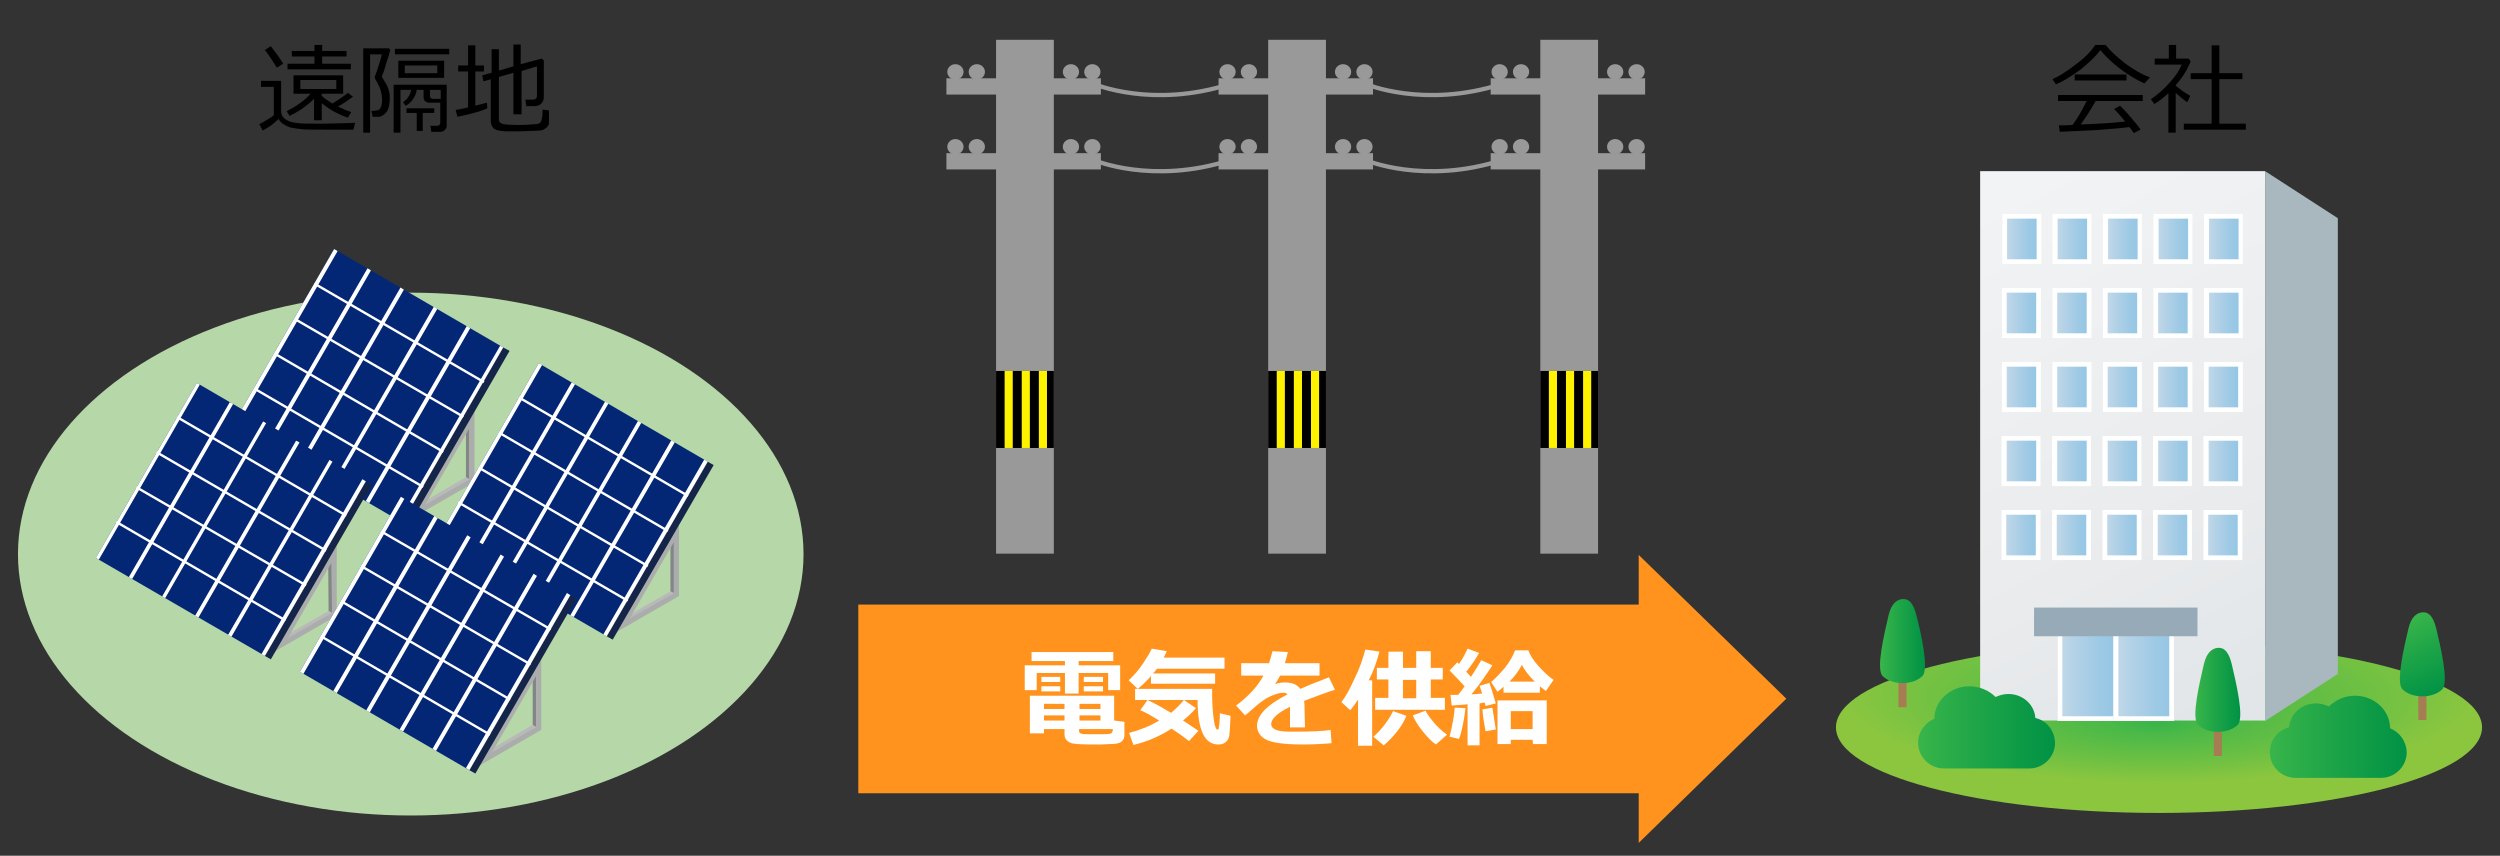 <?xml version="1.0" encoding="utf-8"?>
<!-- Generator: Adobe Illustrator 24.3.0, SVG Export Plug-In . SVG Version: 6.00 Build 0)  -->
<svg version="1.1" id="レイヤー_1" xmlns="http://www.w3.org/2000/svg" xmlns:xlink="http://www.w3.org/1999/xlink" x="0px"
	 y="0px" viewBox="0 0 584.3 200" style="enable-background:new 0 0 584.3 200;" xml:space="preserve">
<rect x="0" y="0" width="584.3" height="200" fill="#333333" stroke="none"/>
<style type="text/css">
	.st0{fill:#B6D7A8;}
	.st1{enable-background:new    ;}
	.st2{fill:#B9B9BA;}
	.st3{fill:#848586;}
	.st4{fill:#A6A7A8;}
	.st5{fill:#ABACAC;}
	.st6{fill:#042775;}
	.st7{fill:#15254A;}
	.st8{fill:none;stroke:#FFFFFF;stroke-width:0.561;stroke-miterlimit:10;}
	.st9{fill:#FFFFFF;}
	.st10{fill:url(#SVGID_1_);}
	.st11{fill:url(#SVGID_2_);}
	.st12{fill:#A9B8BF;}
	.st13{fill:url(#SVGID_3_);}
	.st14{fill:url(#SVGID_4_);}
	.st15{fill:url(#SVGID_5_);}
	.st16{fill:url(#SVGID_6_);}
	.st17{fill:url(#SVGID_7_);}
	.st18{fill:url(#SVGID_8_);}
	.st19{fill:url(#SVGID_9_);}
	.st20{fill:url(#SVGID_10_);}
	.st21{fill:url(#SVGID_11_);}
	.st22{fill:url(#SVGID_12_);}
	.st23{fill:url(#SVGID_13_);}
	.st24{fill:url(#SVGID_14_);}
	.st25{fill:url(#SVGID_15_);}
	.st26{fill:url(#SVGID_16_);}
	.st27{fill:url(#SVGID_17_);}
	.st28{fill:url(#SVGID_18_);}
	.st29{fill:url(#SVGID_19_);}
	.st30{fill:url(#SVGID_20_);}
	.st31{fill:url(#SVGID_21_);}
	.st32{fill:url(#SVGID_22_);}
	.st33{fill:url(#SVGID_23_);}
	.st34{fill:url(#SVGID_24_);}
	.st35{fill:url(#SVGID_25_);}
	.st36{fill:url(#SVGID_26_);}
	.st37{fill:url(#SVGID_27_);}
	.st38{fill:url(#SVGID_28_);}
	.st39{fill:url(#SVGID_29_);}
	.st40{fill:#96ABB7;}
	.st41{fill:#A67C52;}
	.st42{fill:url(#SVGID_30_);}
	.st43{fill:url(#SVGID_31_);}
	.st44{fill:url(#SVGID_32_);}
	.st45{fill:url(#SVGID_33_);}
	.st46{fill:url(#SVGID_34_);}
	.st47{fill:#999999;}
	.st48{fill:#FFF200;}
	.st49{fill:none;stroke:#999999;}
	.st50{fill:#FF931E;}
</style>
<g>
	<ellipse class="st0" cx="96" cy="129.5" rx="91.8" ry="61.1"/>
	<g>
		<g>
			<g class="st1">
				<g>
					<polygon class="st2" points="99.4,117.9 98.6,117.5 108.9,111.5 109.7,112 					"/>
				</g>
				<g>
					<polygon class="st3" points="109.7,112 108.9,111.5 108.9,99.6 109.7,100.1 					"/>
				</g>
				<g>
					<polygon class="st4" points="96.5,121 95.7,120.5 110.1,95.6 110.9,96.1 					"/>
				</g>
				<g>
					<path class="st5" d="M96.5,121l14.4-24.9v16.6L96.5,121z M109.7,112v-11.9l-10.3,17.8L109.7,112"/>
				</g>
			</g>
		</g>
		<g>
			<g class="st1">
				<g>
					<polygon class="st6" points="94,122.1 54.5,99.1 78.1,58.2 117.6,81.2 					"/>
				</g>
				<g>
					<polygon class="st7" points="117.6,81.2 119.1,82 95.5,122.9 94,122.1 					"/>
				</g>
				<g>
					<g>
						<line class="st8" x1="73.5" y1="66.3" x2="113.1" y2="89.3"/>
						<line class="st8" x1="68.8" y1="74.5" x2="108.3" y2="97.4"/>
						<line class="st8" x1="64.1" y1="82.6" x2="103.6" y2="105.6"/>
						<line class="st8" x1="59.4" y1="90.8" x2="98.9" y2="113.8"/>
					</g>
				</g>
			</g>
		</g>
		<g>
			<g>
				<g class="st1">
					<g>
						<polygon class="st9" points="55.3,99.6 54.5,99.1 78.1,58.2 78.9,58.7 						"/>
					</g>
				</g>
			</g>
			<g>
				<polygon class="st9" points="63.1,104.1 62.3,103.6 85.9,62.7 86.7,63.2 				"/>
			</g>
			<g>
				<polygon class="st9" points="70.8,108.6 70,108.1 93.6,67.2 94.4,67.7 				"/>
			</g>
			<g>
				<polygon class="st9" points="78.5,113.1 77.8,112.6 101.4,71.7 102.2,72.2 				"/>
			</g>
			<g>
				<polygon class="st9" points="86.3,117.6 85.5,117.1 109.1,76.2 109.9,76.7 				"/>
			</g>
			<g>
				<g class="st1">
					<g>
						<polygon class="st9" points="94,122.1 93.3,121.6 116.9,80.8 117.6,81.2 						"/>
					</g>
				</g>
			</g>
		</g>
	</g>
	<g>
		
			<radialGradient id="SVGID_1_" cx="504.6" cy="-20132.975" r="76.106" fx="504.198" fy="-20162.525" gradientTransform="matrix(1 0 0 -0.295 0 -5778.652)" gradientUnits="userSpaceOnUse">
			<stop  offset="0" style="stop-color:#39B54A"/>
			<stop  offset="0.159" style="stop-color:#4AB948"/>
			<stop  offset="0.618" style="stop-color:#6CC043"/>
			<stop  offset="1" style="stop-color:#8CC63F"/>
		</radialGradient>
		<ellipse class="st10" cx="504.6" cy="170" rx="75.5" ry="20"/>
		<g>
			
				<linearGradient id="SVGID_2_" gradientUnits="userSpaceOnUse" x1="526.798" y1="39.392" x2="465.374" y2="156.261" gradientTransform="matrix(1 0 0 -1 0 202)">
				<stop  offset="0" style="stop-color:#E2E6E8"/>
				<stop  offset="0.328" style="stop-color:#E9EBED"/>
				<stop  offset="1" style="stop-color:#F2F3F4"/>
			</linearGradient>
			<rect x="462.8" y="40" class="st11" width="66.6" height="128.4"/>
			<polygon class="st12" points="529.4,168.5 546.4,157.5 546.4,51 529.4,40 			"/>
			<g>
				<g>
					
						<linearGradient id="SVGID_3_" gradientUnits="userSpaceOnUse" x1="468.527" y1="146.1" x2="476.487" y2="146.1" gradientTransform="matrix(1 0 0 -1 0 202)">
						<stop  offset="0" style="stop-color:#C5D9E8"/>
						<stop  offset="0.235" style="stop-color:#B6D3E7"/>
						<stop  offset="0.712" style="stop-color:#9DC9E5"/>
						<stop  offset="1" style="stop-color:#93C6E4"/>
					</linearGradient>
					<rect x="468.5" y="50.6" class="st13" width="8" height="10.6"/>
					<path class="st9" d="M477,61.7h-9V50h9.1v11.7H477z M469.1,60.6h6.9v-9.5h-6.9V60.6z"/>
				</g>
				<g>
					
						<linearGradient id="SVGID_4_" gradientUnits="userSpaceOnUse" x1="480.329" y1="146.1" x2="488.289" y2="146.1" gradientTransform="matrix(1 0 0 -1 0 202)">
						<stop  offset="0" style="stop-color:#C5D9E8"/>
						<stop  offset="0.235" style="stop-color:#B6D3E7"/>
						<stop  offset="0.712" style="stop-color:#9DC9E5"/>
						<stop  offset="1" style="stop-color:#93C6E4"/>
					</linearGradient>
					<rect x="480.3" y="50.6" class="st14" width="8" height="10.6"/>
					<path class="st9" d="M488.8,61.7h-9.1V50h9.1V61.7z M480.9,60.6h6.9v-9.5h-6.9V60.6z"/>
				</g>
				<g>
					
						<linearGradient id="SVGID_5_" gradientUnits="userSpaceOnUse" x1="492.131" y1="146.1" x2="500.091" y2="146.1" gradientTransform="matrix(1 0 0 -1 0 202)">
						<stop  offset="0" style="stop-color:#C5D9E8"/>
						<stop  offset="0.235" style="stop-color:#B6D3E7"/>
						<stop  offset="0.712" style="stop-color:#9DC9E5"/>
						<stop  offset="1" style="stop-color:#93C6E4"/>
					</linearGradient>
					<rect x="492.1" y="50.6" class="st15" width="8" height="10.6"/>
					<path class="st9" d="M500.6,61.7h-9.1V50h9.1V61.7z M492.7,60.6h6.9v-9.5h-6.9V60.6z"/>
				</g>
				<g>
					
						<linearGradient id="SVGID_6_" gradientUnits="userSpaceOnUse" x1="503.933" y1="146.1" x2="511.893" y2="146.1" gradientTransform="matrix(1 0 0 -1 0 202)">
						<stop  offset="0" style="stop-color:#C5D9E8"/>
						<stop  offset="0.235" style="stop-color:#B6D3E7"/>
						<stop  offset="0.712" style="stop-color:#9DC9E5"/>
						<stop  offset="1" style="stop-color:#93C6E4"/>
					</linearGradient>
					<rect x="503.9" y="50.6" class="st16" width="8" height="10.6"/>
					<path class="st9" d="M512.4,61.7h-9.1V50h9.1V61.7z M504.5,60.6h6.9v-9.5h-6.9V60.6z"/>
				</g>
				<g>
					
						<linearGradient id="SVGID_7_" gradientUnits="userSpaceOnUse" x1="515.735" y1="146.1" x2="523.695" y2="146.1" gradientTransform="matrix(1 0 0 -1 0 202)">
						<stop  offset="0" style="stop-color:#C5D9E8"/>
						<stop  offset="0.235" style="stop-color:#B6D3E7"/>
						<stop  offset="0.712" style="stop-color:#9DC9E5"/>
						<stop  offset="1" style="stop-color:#93C6E4"/>
					</linearGradient>
					<rect x="515.7" y="50.6" class="st17" width="8" height="10.6"/>
					<path class="st9" d="M524.2,61.7h-9.1V50h9.1V61.7z M516.3,60.6h6.9v-9.5h-6.9V60.6z"/>
				</g>
			</g>
			<g>
				<g>
					
						<linearGradient id="SVGID_8_" gradientUnits="userSpaceOnUse" x1="468.5" y1="128.8" x2="476.459" y2="128.8" gradientTransform="matrix(1 0 0 -1 0 202)">
						<stop  offset="0" style="stop-color:#C5D9E8"/>
						<stop  offset="0.235" style="stop-color:#B6D3E7"/>
						<stop  offset="0.712" style="stop-color:#9DC9E5"/>
						<stop  offset="1" style="stop-color:#93C6E4"/>
					</linearGradient>
					<rect x="468.5" y="67.9" class="st18" width="8" height="10.6"/>
					<path class="st9" d="M477,79h-9.1V67.3h9.1V79z M469,77.9h6.9v-9.5H469V77.9z"/>
				</g>
				<g>
					
						<linearGradient id="SVGID_9_" gradientUnits="userSpaceOnUse" x1="480.3" y1="128.8" x2="488.26" y2="128.8" gradientTransform="matrix(1 0 0 -1 0 202)">
						<stop  offset="0" style="stop-color:#C5D9E8"/>
						<stop  offset="0.235" style="stop-color:#B6D3E7"/>
						<stop  offset="0.712" style="stop-color:#9DC9E5"/>
						<stop  offset="1" style="stop-color:#93C6E4"/>
					</linearGradient>
					<rect x="480.3" y="67.9" class="st19" width="8" height="10.6"/>
					<path class="st9" d="M488.8,79h-9.1V67.3h9.1V79z M480.8,77.9h6.9v-9.5h-6.9V77.9z"/>
				</g>
				<g>
					
						<linearGradient id="SVGID_10_" gradientUnits="userSpaceOnUse" x1="492.1" y1="128.8" x2="500.06" y2="128.8" gradientTransform="matrix(1 0 0 -1 0 202)">
						<stop  offset="0" style="stop-color:#C5D9E8"/>
						<stop  offset="0.235" style="stop-color:#B6D3E7"/>
						<stop  offset="0.712" style="stop-color:#9DC9E5"/>
						<stop  offset="1" style="stop-color:#93C6E4"/>
					</linearGradient>
					<rect x="492.1" y="67.9" class="st20" width="8" height="10.6"/>
					<path class="st9" d="M500.6,79h-9.1V67.3h9.1V79z M492.6,77.9h6.9v-9.5h-6.9V77.9z"/>
				</g>
				<g>
					
						<linearGradient id="SVGID_11_" gradientUnits="userSpaceOnUse" x1="503.9" y1="128.8" x2="511.86" y2="128.8" gradientTransform="matrix(1 0 0 -1 0 202)">
						<stop  offset="0" style="stop-color:#C5D9E8"/>
						<stop  offset="0.235" style="stop-color:#B6D3E7"/>
						<stop  offset="0.712" style="stop-color:#9DC9E5"/>
						<stop  offset="1" style="stop-color:#93C6E4"/>
					</linearGradient>
					<rect x="503.9" y="67.9" class="st21" width="8" height="10.6"/>
					<path class="st9" d="M512.4,79h-9.1V67.3h9.1V79z M504.4,77.9h6.9v-9.5h-6.9V77.9z"/>
				</g>
				<g>
					
						<linearGradient id="SVGID_12_" gradientUnits="userSpaceOnUse" x1="515.7" y1="128.8" x2="523.659" y2="128.8" gradientTransform="matrix(1 0 0 -1 0 202)">
						<stop  offset="0" style="stop-color:#C5D9E8"/>
						<stop  offset="0.235" style="stop-color:#B6D3E7"/>
						<stop  offset="0.712" style="stop-color:#9DC9E5"/>
						<stop  offset="1" style="stop-color:#93C6E4"/>
					</linearGradient>
					<rect x="515.7" y="67.9" class="st22" width="8" height="10.6"/>
					<path class="st9" d="M524.2,79h-9.1V67.3h9.1V79z M516.3,77.9h6.9v-9.5h-6.9V77.9z"/>
				</g>
			</g>
			<g>
				<g>
					
						<linearGradient id="SVGID_13_" gradientUnits="userSpaceOnUse" x1="468.459" y1="111.5" x2="476.418" y2="111.5" gradientTransform="matrix(1 0 0 -1 0 202)">
						<stop  offset="0" style="stop-color:#C5D9E8"/>
						<stop  offset="0.235" style="stop-color:#B6D3E7"/>
						<stop  offset="0.712" style="stop-color:#9DC9E5"/>
						<stop  offset="1" style="stop-color:#93C6E4"/>
					</linearGradient>
					<rect x="468.5" y="85.2" class="st23" width="8" height="10.6"/>
					<path class="st9" d="M477,96.3h-9.1V84.6h9.1V96.3z M469,95.2h6.9v-9.5H469V95.2z"/>
				</g>
				<g>
					
						<linearGradient id="SVGID_14_" gradientUnits="userSpaceOnUse" x1="480.261" y1="111.5" x2="488.22" y2="111.5" gradientTransform="matrix(1 0 0 -1 0 202)">
						<stop  offset="0" style="stop-color:#C5D9E8"/>
						<stop  offset="0.235" style="stop-color:#B6D3E7"/>
						<stop  offset="0.712" style="stop-color:#9DC9E5"/>
						<stop  offset="1" style="stop-color:#93C6E4"/>
					</linearGradient>
					<rect x="480.3" y="85.2" class="st24" width="8" height="10.6"/>
					<path class="st9" d="M488.8,96.3h-9.1V84.6h9.1V96.3z M480.8,95.2h6.9v-9.5h-6.9V95.2z"/>
				</g>
				<g>
					
						<linearGradient id="SVGID_15_" gradientUnits="userSpaceOnUse" x1="492.063" y1="111.5" x2="500.022" y2="111.5" gradientTransform="matrix(1 0 0 -1 0 202)">
						<stop  offset="0" style="stop-color:#C5D9E8"/>
						<stop  offset="0.235" style="stop-color:#B6D3E7"/>
						<stop  offset="0.712" style="stop-color:#9DC9E5"/>
						<stop  offset="1" style="stop-color:#93C6E4"/>
					</linearGradient>
					<rect x="492.1" y="85.2" class="st25" width="8" height="10.6"/>
					<path class="st9" d="M500.6,96.3h-9.1V84.6h9.1V96.3z M492.6,95.2h6.9v-9.5h-6.9V95.2z"/>
				</g>
				<g>
					
						<linearGradient id="SVGID_16_" gradientUnits="userSpaceOnUse" x1="503.865" y1="111.5" x2="511.824" y2="111.5" gradientTransform="matrix(1 0 0 -1 0 202)">
						<stop  offset="0" style="stop-color:#C5D9E8"/>
						<stop  offset="0.235" style="stop-color:#B6D3E7"/>
						<stop  offset="0.712" style="stop-color:#9DC9E5"/>
						<stop  offset="1" style="stop-color:#93C6E4"/>
					</linearGradient>
					<rect x="503.9" y="85.2" class="st26" width="8" height="10.6"/>
					<path class="st9" d="M512.4,96.3h-9.1V84.6h9.1V96.3z M504.4,95.2h6.9v-9.5h-6.9V95.2z"/>
				</g>
				<g>
					
						<linearGradient id="SVGID_17_" gradientUnits="userSpaceOnUse" x1="515.667" y1="111.5" x2="523.626" y2="111.5" gradientTransform="matrix(1 0 0 -1 0 202)">
						<stop  offset="0" style="stop-color:#C5D9E8"/>
						<stop  offset="0.235" style="stop-color:#B6D3E7"/>
						<stop  offset="0.712" style="stop-color:#9DC9E5"/>
						<stop  offset="1" style="stop-color:#93C6E4"/>
					</linearGradient>
					<rect x="515.7" y="85.2" class="st27" width="8" height="10.6"/>
					<path class="st9" d="M524.2,96.3h-9.1V84.6h9.1V96.3z M516.2,95.2h6.9v-9.5h-6.9V95.2z"/>
				</g>
			</g>
			<g>
				<g>
					
						<linearGradient id="SVGID_18_" gradientUnits="userSpaceOnUse" x1="468.424" y1="94.2" x2="476.384" y2="94.2" gradientTransform="matrix(1 0 0 -1 0 202)">
						<stop  offset="0" style="stop-color:#C5D9E8"/>
						<stop  offset="0.235" style="stop-color:#B6D3E7"/>
						<stop  offset="0.712" style="stop-color:#9DC9E5"/>
						<stop  offset="1" style="stop-color:#93C6E4"/>
					</linearGradient>
					<rect x="468.4" y="102.5" class="st28" width="8" height="10.6"/>
					<path class="st9" d="M476.9,113.6h-9.1v-11.7h9.1V113.6z M469,112.5h6.9V103H469V112.5z"/>
				</g>
				<g>
					
						<linearGradient id="SVGID_19_" gradientUnits="userSpaceOnUse" x1="480.226" y1="94.2" x2="488.186" y2="94.2" gradientTransform="matrix(1 0 0 -1 0 202)">
						<stop  offset="0" style="stop-color:#C5D9E8"/>
						<stop  offset="0.235" style="stop-color:#B6D3E7"/>
						<stop  offset="0.712" style="stop-color:#9DC9E5"/>
						<stop  offset="1" style="stop-color:#93C6E4"/>
					</linearGradient>
					<rect x="480.2" y="102.5" class="st29" width="8" height="10.6"/>
					<path class="st9" d="M488.7,113.6h-9.1v-11.7h9.1V113.6z M480.8,112.5h6.9V103h-6.9V112.5z"/>
				</g>
				<g>
					
						<linearGradient id="SVGID_20_" gradientUnits="userSpaceOnUse" x1="492.028" y1="94.2" x2="499.988" y2="94.2" gradientTransform="matrix(1 0 0 -1 0 202)">
						<stop  offset="0" style="stop-color:#C5D9E8"/>
						<stop  offset="0.235" style="stop-color:#B6D3E7"/>
						<stop  offset="0.712" style="stop-color:#9DC9E5"/>
						<stop  offset="1" style="stop-color:#93C6E4"/>
					</linearGradient>
					<rect x="492" y="102.5" class="st30" width="8" height="10.6"/>
					<path class="st9" d="M500.5,113.6h-9.1v-11.7h9.1V113.6z M492.6,112.5h6.9V103h-6.9V112.5z"/>
				</g>
				<g>
					
						<linearGradient id="SVGID_21_" gradientUnits="userSpaceOnUse" x1="503.83" y1="94.2" x2="511.79" y2="94.2" gradientTransform="matrix(1 0 0 -1 0 202)">
						<stop  offset="0" style="stop-color:#C5D9E8"/>
						<stop  offset="0.235" style="stop-color:#B6D3E7"/>
						<stop  offset="0.712" style="stop-color:#9DC9E5"/>
						<stop  offset="1" style="stop-color:#93C6E4"/>
					</linearGradient>
					<rect x="503.8" y="102.5" class="st31" width="8" height="10.6"/>
					<path class="st9" d="M512.3,113.6h-9.1v-11.7h9.1V113.6z M504.4,112.5h6.9V103h-6.9V112.5z"/>
				</g>
				<g>
					
						<linearGradient id="SVGID_22_" gradientUnits="userSpaceOnUse" x1="515.632" y1="94.2" x2="523.592" y2="94.2" gradientTransform="matrix(1 0 0 -1 0 202)">
						<stop  offset="0" style="stop-color:#C5D9E8"/>
						<stop  offset="0.235" style="stop-color:#B6D3E7"/>
						<stop  offset="0.712" style="stop-color:#9DC9E5"/>
						<stop  offset="1" style="stop-color:#93C6E4"/>
					</linearGradient>
					<rect x="515.6" y="102.5" class="st32" width="8" height="10.6"/>
					<path class="st9" d="M524.1,113.6H515v-11.7h9.1V113.6z M516.2,112.5h6.9V103h-6.9V112.5z"/>
				</g>
			</g>
			<g>
				<g>
					
						<linearGradient id="SVGID_23_" gradientUnits="userSpaceOnUse" x1="468.39" y1="77" x2="476.35" y2="77" gradientTransform="matrix(1 0 0 -1 0 202)">
						<stop  offset="0" style="stop-color:#C5D9E8"/>
						<stop  offset="0.235" style="stop-color:#B6D3E7"/>
						<stop  offset="0.712" style="stop-color:#9DC9E5"/>
						<stop  offset="1" style="stop-color:#93C6E4"/>
					</linearGradient>
					<rect x="468.4" y="119.7" class="st33" width="8" height="10.6"/>
					<path class="st9" d="M476.9,130.9h-9.1v-11.7h9.1V130.9z M468.9,129.8h6.9v-9.5h-6.9V129.8z"/>
				</g>
				<g>
					
						<linearGradient id="SVGID_24_" gradientUnits="userSpaceOnUse" x1="480.2" y1="77" x2="488.159" y2="77" gradientTransform="matrix(1 0 0 -1 0 202)">
						<stop  offset="0" style="stop-color:#C5D9E8"/>
						<stop  offset="0.235" style="stop-color:#B6D3E7"/>
						<stop  offset="0.712" style="stop-color:#9DC9E5"/>
						<stop  offset="1" style="stop-color:#93C6E4"/>
					</linearGradient>
					<rect x="480.2" y="119.7" class="st34" width="8" height="10.6"/>
					<path class="st9" d="M488.7,130.9h-9.1v-11.7h9.1V130.9z M480.7,129.8h6.9v-9.5h-6.9V129.8z"/>
				</g>
				<g>
					
						<linearGradient id="SVGID_25_" gradientUnits="userSpaceOnUse" x1="492" y1="77" x2="499.959" y2="77" gradientTransform="matrix(1 0 0 -1 0 202)">
						<stop  offset="0" style="stop-color:#C5D9E8"/>
						<stop  offset="0.235" style="stop-color:#B6D3E7"/>
						<stop  offset="0.712" style="stop-color:#9DC9E5"/>
						<stop  offset="1" style="stop-color:#93C6E4"/>
					</linearGradient>
					<rect x="492" y="119.7" class="st35" width="8" height="10.6"/>
					<path class="st9" d="M500.5,130.9h-9.1v-11.7h9.1V130.9z M492.5,129.8h6.9v-9.5h-6.9V129.8z"/>
				</g>
				<g>
					
						<linearGradient id="SVGID_26_" gradientUnits="userSpaceOnUse" x1="503.8" y1="77" x2="511.759" y2="77" gradientTransform="matrix(1 0 0 -1 0 202)">
						<stop  offset="0" style="stop-color:#C5D9E8"/>
						<stop  offset="0.235" style="stop-color:#B6D3E7"/>
						<stop  offset="0.712" style="stop-color:#9DC9E5"/>
						<stop  offset="1" style="stop-color:#93C6E4"/>
					</linearGradient>
					<rect x="503.8" y="119.7" class="st36" width="8" height="10.6"/>
					<path class="st9" d="M512.3,130.9h-9.1v-11.7h9.1V130.9z M504.3,129.8h6.9v-9.5h-6.9V129.8z"/>
				</g>
				<g>
					
						<linearGradient id="SVGID_27_" gradientUnits="userSpaceOnUse" x1="515.6" y1="77" x2="523.56" y2="77" gradientTransform="matrix(1 0 0 -1 0 202)">
						<stop  offset="0" style="stop-color:#C5D9E8"/>
						<stop  offset="0.235" style="stop-color:#B6D3E7"/>
						<stop  offset="0.712" style="stop-color:#9DC9E5"/>
						<stop  offset="1" style="stop-color:#93C6E4"/>
					</linearGradient>
					<rect x="515.6" y="119.7" class="st37" width="8" height="10.6"/>
					<path class="st9" d="M524.1,130.9H515v-11.7h9.1V130.9z M516.1,129.8h6.9v-9.5h-6.9V129.8z"/>
				</g>
			</g>
			<g>
				<g>
					
						<linearGradient id="SVGID_28_" gradientUnits="userSpaceOnUse" x1="480.9" y1="45.1" x2="495.035" y2="45.1" gradientTransform="matrix(1 0 0 -1 0 202)">
						<stop  offset="0" style="stop-color:#C5D9E8"/>
						<stop  offset="0.235" style="stop-color:#B6D3E7"/>
						<stop  offset="0.712" style="stop-color:#9DC9E5"/>
						<stop  offset="1" style="stop-color:#93C6E4"/>
					</linearGradient>
					<rect x="480.9" y="145.3" class="st38" width="14.1" height="23.2"/>
					<path class="st9" d="M493.9,146.4v21H482v-21H493.9 M495,145.3h-14.1v23.2H495V145.3L495,145.3z"/>
				</g>
				<g>
					
						<linearGradient id="SVGID_29_" gradientUnits="userSpaceOnUse" x1="493.982" y1="45.1" x2="508.117" y2="45.1" gradientTransform="matrix(1 0 0 -1 0 202)">
						<stop  offset="0" style="stop-color:#C5D9E8"/>
						<stop  offset="0.235" style="stop-color:#B6D3E7"/>
						<stop  offset="0.712" style="stop-color:#9DC9E5"/>
						<stop  offset="1" style="stop-color:#93C6E4"/>
					</linearGradient>
					<rect x="494" y="145.3" class="st39" width="14.1" height="23.2"/>
					<path class="st9" d="M507,146.4v21h-11.9v-21H507 M508.1,145.3H494v23.2h14.1V145.3L508.1,145.3z"/>
				</g>
			</g>
			<rect x="475.4" y="142" class="st40" width="38.2" height="6.7"/>
		</g>
		<g>
			<rect x="443.7" y="154.2" class="st41" width="1.9" height="11.1"/>
			
				<linearGradient id="SVGID_30_" gradientUnits="userSpaceOnUse" x1="439.449" y1="52.175" x2="449.947" y2="52.175" gradientTransform="matrix(1 0 0 -1 0 202)">
				<stop  offset="0" style="stop-color:#39B54A"/>
				<stop  offset="0.376" style="stop-color:#22A748"/>
				<stop  offset="1" style="stop-color:#009245"/>
			</linearGradient>
			<path class="st42" d="M449.3,158c-2.2,2.2-7.1,2.2-9.3,0c-1.6-1.6,0.4-9.9,1.4-14.2c0.6-2.6,1.9-3.8,3.5-3.8l0,0
				c1.5,0,2.4,1.4,3,3.8C449,148.1,450.9,156.4,449.3,158z"/>
		</g>
		<g>
			<rect x="565.2" y="157.2" class="st41" width="1.9" height="11.1"/>
			
				<linearGradient id="SVGID_31_" gradientUnits="userSpaceOnUse" x1="561.273" y1="56.598" x2="569.649" y2="39.847" gradientTransform="matrix(1 0 0 -1 0 202)">
				<stop  offset="0" style="stop-color:#39B54A"/>
				<stop  offset="0.376" style="stop-color:#22A748"/>
				<stop  offset="1" style="stop-color:#009245"/>
			</linearGradient>
			<path class="st43" d="M570.8,161.1c-2.2,2.2-7.1,2.2-9.3,0c-1.6-1.6,0.4-9.9,1.4-14.2c0.6-2.6,1.9-3.8,3.5-3.8l0,0
				c1.5,0,2.4,1.4,3,3.8C570.4,151.1,572.4,159.5,570.8,161.1z"/>
		</g>
		<g>
			<rect x="517.4" y="165.6" class="st41" width="1.9" height="11.1"/>
			
				<linearGradient id="SVGID_32_" gradientUnits="userSpaceOnUse" x1="513.078" y1="40.775" x2="523.577" y2="40.775" gradientTransform="matrix(1 0 0 -1 0 202)">
				<stop  offset="0" style="stop-color:#39B54A"/>
				<stop  offset="0.376" style="stop-color:#22A748"/>
				<stop  offset="1" style="stop-color:#009245"/>
			</linearGradient>
			<path class="st44" d="M523,169.4c-2.2,2.2-7.1,2.2-9.3,0c-1.6-1.6,0.4-9.9,1.4-14.2c0.6-2.6,1.9-3.8,3.5-3.8l0,0
				c1.5,0,2.4,1.4,3,3.8C522.6,159.5,524.6,167.8,523,169.4z"/>
		</g>
		
			<linearGradient id="SVGID_33_" gradientUnits="userSpaceOnUse" x1="448.262" y1="32" x2="480.192" y2="32" gradientTransform="matrix(1 0 0 -1 0 202)">
			<stop  offset="0" style="stop-color:#39B54A"/>
			<stop  offset="0.376" style="stop-color:#22A748"/>
			<stop  offset="1" style="stop-color:#009245"/>
		</linearGradient>
		<path class="st45" d="M475.7,167.8c-0.2-3.1-2.9-5.6-6.3-5.6c-1.1,0-2.1,0.3-3,0.7c-1.5-1.5-3.7-2.5-6.1-2.5
			c-4.5,0-8.2,3.4-8.2,7.6c-2.2,0.9-3.8,3-3.8,5.6c0,3.3,2.7,6,6,6h20c3.3,0,6-2.7,6-6C480.2,170.7,478.3,168.4,475.7,167.8z"/>
		
			<linearGradient id="SVGID_34_" gradientUnits="userSpaceOnUse" x1="530.441" y1="29.8" x2="562.371" y2="29.8" gradientTransform="matrix(1 0 0 -1 0 202)">
			<stop  offset="0" style="stop-color:#39B54A"/>
			<stop  offset="0.376" style="stop-color:#22A748"/>
			<stop  offset="1" style="stop-color:#009245"/>
		</linearGradient>
		<path class="st46" d="M558.6,170.2c0-4.2-3.7-7.6-8.2-7.6c-2.4,0-4.5,1-6.1,2.5c-0.9-0.4-1.9-0.7-3-0.7c-3.4,0-6.1,2.5-6.3,5.6
			c-2.6,0.6-4.5,3-4.5,5.8c0,3.3,2.7,6,6,6h20c3.3,0,6-2.7,6-6C562.4,173.2,560.8,171.1,558.6,170.2z"/>
	</g>
	<g>
		<g>
			<g class="st1">
				<g>
					<polygon class="st2" points="67.2,149.2 66.4,148.7 76.8,142.8 77.6,143.2 					"/>
				</g>
				<g>
					<polygon class="st3" points="77.6,143.2 76.8,142.8 76.7,130.9 77.5,131.3 					"/>
				</g>
				<g>
					<polygon class="st4" points="64.3,152.2 63.6,151.8 77.9,126.9 78.7,127.3 					"/>
				</g>
				<g>
					<path class="st5" d="M64.3,152.2l14.4-24.9v16.6L64.3,152.2z M77.6,143.2v-11.9l-10.3,17.8L77.6,143.2"/>
				</g>
			</g>
		</g>
		<g>
			<g class="st1">
				<g>
					<polygon class="st6" points="61.9,153.3 22.4,130.4 46,89.5 85.5,112.5 					"/>
				</g>
				<g>
					<polygon class="st7" points="85.5,112.5 86.9,113.3 63.3,154.1 61.9,153.3 					"/>
				</g>
				<g>
					<g>
						<line class="st8" x1="41.4" y1="97.5" x2="80.9" y2="120.5"/>
						<line class="st8" x1="36.6" y1="105.7" x2="76.2" y2="128.7"/>
						<line class="st8" x1="31.9" y1="113.9" x2="71.5" y2="136.8"/>
						<line class="st8" x1="27.2" y1="122" x2="66.7" y2="145"/>
					</g>
				</g>
			</g>
		</g>
		<g>
			<g>
				<g class="st1">
					<g>
						<polygon class="st9" points="23.1,130.8 22.4,130.4 46,89.5 46.7,89.9 						"/>
					</g>
				</g>
			</g>
			<g>
				<polygon class="st9" points="30.9,135.3 30.1,134.9 53.7,94 54.5,94.4 				"/>
			</g>
			<g>
				<polygon class="st9" points="38.6,139.8 37.9,139.4 61.5,98.5 62.2,98.9 				"/>
			</g>
			<g>
				<polygon class="st9" points="46.4,144.3 45.6,143.9 69.2,103 70,103.4 				"/>
			</g>
			<g>
				<polygon class="st9" points="54.1,148.8 53.3,148.4 77,107.5 77.7,107.9 				"/>
			</g>
			<g>
				<g class="st1">
					<g>
						<polygon class="st9" points="61.9,153.3 61.1,152.9 84.7,112 85.5,112.5 						"/>
					</g>
				</g>
			</g>
		</g>
	</g>
	<g>
		<g>
			<g class="st1">
				<g>
					<polygon class="st2" points="147.2,144.6 146.4,144.1 156.7,138.2 157.5,138.6 					"/>
				</g>
				<g>
					<polygon class="st3" points="157.5,138.6 156.7,138.2 156.7,126.3 157.5,126.7 					"/>
				</g>
				<g>
					<polygon class="st4" points="144.3,147.6 143.5,147.2 157.9,122.3 158.6,122.7 					"/>
				</g>
				<g>
					<path class="st5" d="M144.3,147.6l14.4-24.9v16.6L144.3,147.6z M157.5,138.6v-11.9l-10.3,17.8L157.5,138.6"/>
				</g>
			</g>
		</g>
		<g>
			<g class="st1">
				<g>
					<polygon class="st6" points="141.8,148.7 102.3,125.8 125.9,84.9 165.4,107.9 					"/>
				</g>
				<g>
					<polygon class="st7" points="165.4,107.9 166.8,108.7 143.2,149.5 141.8,148.7 					"/>
				</g>
				<g>
					<g>
						<line class="st8" x1="121.3" y1="92.9" x2="160.8" y2="115.9"/>
						<line class="st8" x1="116.6" y1="101.1" x2="156.1" y2="124.1"/>
						<line class="st8" x1="111.9" y1="109.3" x2="151.4" y2="132.3"/>
						<line class="st8" x1="107.1" y1="117.4" x2="146.7" y2="140.4"/>
					</g>
				</g>
			</g>
		</g>
		<g>
			<g>
				<g class="st1">
					<g>
						<polygon class="st9" points="103.1,126.2 102.3,125.8 125.9,84.9 126.7,85.3 						"/>
					</g>
				</g>
			</g>
			<g>
				<polygon class="st9" points="110.8,130.7 110,130.3 133.6,89.4 134.4,89.8 				"/>
			</g>
			<g>
				<polygon class="st9" points="118.6,135.2 117.8,134.8 141.4,93.9 142.2,94.3 				"/>
			</g>
			<g>
				<polygon class="st9" points="126.3,139.7 125.5,139.3 149.1,98.4 149.9,98.8 				"/>
			</g>
			<g>
				<polygon class="st9" points="134.1,144.2 133.3,143.8 156.9,102.9 157.7,103.4 				"/>
			</g>
			<g>
				<g class="st1">
					<g>
						<polygon class="st9" points="141.8,148.7 141,148.3 164.6,107.4 165.4,107.9 						"/>
					</g>
				</g>
			</g>
		</g>
	</g>
	<g>
		<g>
			<g class="st1">
				<g>
					<polygon class="st2" points="115,175.8 114.2,175.4 124.5,169.4 125.3,169.9 					"/>
				</g>
				<g>
					<polygon class="st3" points="125.3,169.9 124.5,169.4 124.5,157.5 125.3,158 					"/>
				</g>
				<g>
					<polygon class="st4" points="112.1,178.9 111.3,178.4 125.7,153.5 126.5,154 					"/>
				</g>
				<g>
					<path class="st5" d="M112.1,178.9l14.4-24.9v16.6L112.1,178.9z M125.3,169.9V158L115,175.8L125.3,169.9"/>
				</g>
			</g>
		</g>
		<g>
			<g class="st1">
				<g>
					<polygon class="st6" points="109.7,180 70.1,157 93.7,116.1 133.3,139.1 					"/>
				</g>
				<g>
					<polygon class="st7" points="133.3,139.1 134.7,139.9 111.1,180.8 109.7,180 					"/>
				</g>
				<g>
					<g>
						<line class="st8" x1="89.1" y1="124.2" x2="128.7" y2="147.1"/>
						<line class="st8" x1="84.4" y1="132.3" x2="124" y2="155.3"/>
						<line class="st8" x1="79.7" y1="140.5" x2="119.2" y2="163.5"/>
						<line class="st8" x1="75" y1="148.7" x2="114.5" y2="171.7"/>
					</g>
				</g>
			</g>
		</g>
		<g>
			<g>
				<g class="st1">
					<g>
						<polygon class="st9" points="70.9,157.5 70.1,157 93.7,116.1 94.5,116.6 						"/>
					</g>
				</g>
			</g>
			<g>
				<polygon class="st9" points="78.7,162 77.9,161.5 101.5,120.6 102.3,121.1 				"/>
			</g>
			<g>
				<polygon class="st9" points="86.4,166.5 85.6,166 109.2,125.1 110,125.6 				"/>
			</g>
			<g>
				<polygon class="st9" points="94.2,171 93.4,170.5 117,129.6 117.8,130.1 				"/>
			</g>
			<g>
				<polygon class="st9" points="101.9,175.5 101.1,175 124.7,134.1 125.5,134.6 				"/>
			</g>
			<g>
				<g class="st1">
					<g>
						<polygon class="st9" points="109.7,180 108.9,179.5 132.5,138.6 133.3,139.1 						"/>
					</g>
				</g>
			</g>
		</g>
	</g>
	<g>
		<path d="M83,28.7l-0.4,1.6h-6.1c-3.1,0-5.1,0-5.9-0.1c-0.9-0.1-1.8-0.2-2.7-0.4c-1.5-0.5-2.4-1.2-2.8-2c-1.3,1.3-2.5,2.1-3.7,2.7
			L60.6,29c0.5-0.2,1.1-0.6,1.8-1s1.3-0.8,1.6-1.1v-6.6h-3v-1.4h4.7v7c0,0.5,0.1,1,0.4,1.4s0.7,0.7,1.4,1c0.6,0.3,1.4,0.4,2.3,0.5
			s2.8,0.1,5.8,0.1C79.2,28.8,81.6,28.8,83,28.7z M66.2,14.9l-1.5,0.9c-1-1.6-1.9-3-2.8-4.1l1.4-0.9C64.4,12.2,65.4,13.6,66.2,14.9z
			 M67.7,27.1L67,26c2.5-1.3,4.3-2.6,5.6-4.1h-4v-4.3h11.6v4.3h-5v0.5c0.6,0.6,1.4,1.1,2.5,1.8c1.6-1,2.8-1.8,3.6-2.5l1.2,0.9
			c-1.2,0.9-2.4,1.7-3.5,2.3c1.2,0.6,2.2,1,3.1,1.3l-0.8,1.3c-2.3-0.8-4.3-1.9-6.1-3.4v4h-1.8v-5c-0.8,0.8-1.8,1.6-2.9,2.4
			C69.4,26.2,68.5,26.7,67.7,27.1z M67.2,16.2v-1.3h6.3v-1.7h-5.3v-1.3h5.3v-1.4h1.8v1.4H81v1.3h-5.7v1.7H82v1.3H67.2z M78.6,18.7
			h-8.4v2.1h8.4V18.7z"/>
		<path d="M89.2,17.9c0.1,0.1,0.3,0.5,0.8,1.3s0.8,1.5,0.9,2.1c0.2,0.6,0.2,1.2,0.2,1.8v0.1c0,0.6-0.1,1.2-0.2,1.7s-0.3,0.9-0.6,1.3
			s-0.5,0.6-0.9,0.8c-0.3,0.2-0.6,0.3-0.9,0.3s-0.7,0-1.4,0l-0.3-1.4c0.5,0,0.9,0,1.3-0.1c0.4,0,0.7-0.3,0.9-0.7
			c0.2-0.4,0.3-1,0.3-1.9c0-0.8-0.2-1.7-0.5-2.6c-0.4-0.9-0.8-1.7-1.2-2.3l0,0c0,0,0-0.1,0-0.2s0-0.2,0-0.2c0.3-0.7,0.6-1.6,1-2.9
			c0.4-1.2,0.6-2,0.6-2.3h-2.7V31h-1.6V11.3h6l0.3,0.4c-0.2,0.8-0.5,1.9-1,3.3C89.8,16.6,89.4,17.5,89.2,17.9z M102.9,30.8h-2.1
			l-0.2-1.4h1.5c0.5,0,0.8-0.2,0.8-0.7V24h-2.6c-0.3,0-0.6-0.1-0.9-0.3c-0.2-0.2-0.4-0.5-0.4-0.8V21h-1.6c-0.1,0.8-0.4,1.5-0.9,2.2
			s-1,1.2-1.7,1.5l-0.6-0.8c1-0.7,1.7-1.7,1.9-2.9h-2.5v10H92V19.8h12.4v9.6c0,0.4-0.2,0.8-0.5,1C103.7,30.7,103.3,30.8,102.9,30.8z
			 M92.3,12.7v-1.3H105v1.3H92.3z M93.1,18.2v-4h10.7v4H93.1z M102.2,15.3h-7.6v1.8h7.6V15.3z M97.4,30.6v-4.2H95v-1.1h6.5v1.1h-2.7
			v4.2C98.8,30.6,97.4,30.6,97.4,30.6z M103,23v-2h-2.5v1.5c0,0.4,0.3,0.6,0.8,0.6h1.7V23z"/>
		<path d="M106.9,27.3l-0.4-1.6c0.9-0.2,1.9-0.3,2.9-0.6v-8.4h-2.3v-1.4h2.3v-4.7h1.7v4.7h2v1.4h-2v8c1.2-0.3,2-0.5,2.7-0.7l0.1,1.3
			C112.5,26,110.2,26.6,106.9,27.3z M114.8,18.5L113,19l-0.3-1.4l2.2-0.6v-5.5h1.7v5l3.4-1v-5.1h1.7V15l4.9-1.3l0.5,0.4v8.6
			c0,0.6-0.2,1.1-0.6,1.5s-0.9,0.6-1.6,0.6H123l-0.2-1.5h1.6c0.7,0,1.1-0.3,1.1-0.9v-6.9l-3.6,1.1v10.1H120V17l-3.4,1v9.8
			c0,0.6,0.2,0.9,0.7,1.1s1.8,0.3,3.9,0.3c0.9,0,1.9,0,2.9-0.1s1.6-0.1,1.8-0.2s0.4-0.2,0.5-0.4c0.1-0.2,0.2-0.5,0.3-1
			s0.1-1.2,0.1-1.9l1.5,0.2v2.8c0,0.4-0.1,0.7-0.3,0.9c-0.2,0.3-0.5,0.5-0.8,0.7s-0.7,0.3-1.1,0.3s-1,0.1-2,0.1s-1.9,0.1-2.8,0.1
			c-0.5,0-1.3,0-2.4,0s-1.9-0.1-2.4-0.2s-1-0.3-1.3-0.7c-0.3-0.4-0.5-0.9-0.5-1.4v-9.9H114.8z"/>
	</g>
	<g>
		<path d="M501.2,19.5c-1.6-0.7-3.5-1.8-5.4-3.2c-2-1.5-3.6-3-4.9-4.6c-1.1,1.5-2.7,3-4.7,4.6c-2.1,1.5-3.9,2.7-5.7,3.4l-0.8-1.2
			c1.4-0.6,3.2-1.7,5.4-3.4c2.2-1.6,3.7-3.2,4.6-4.6h2.4c1.2,1.5,2.8,2.9,4.7,4.4c1.9,1.4,3.8,2.5,5.7,3.2L501.2,19.5z M481.4,30.8
			l-0.2-1.5c0.8,0,1.9,0,3.2-0.1c1.2-1.6,2.3-3.5,3.3-5.6H481v-1.4h19.8v1.4h-11c-1.1,2-2.3,3.8-3.5,5.5c4.7-0.2,8.1-0.4,10.4-0.7
			c-1.1-1.3-1.9-2.3-2.6-2.9l1.4-0.8c0.6,0.6,1.5,1.5,2.5,2.7s1.8,2.1,2.3,2.9l-1.6,0.8c-0.2-0.4-0.6-0.8-1-1.4
			c-1.4,0.2-4,0.4-7.7,0.7C486.3,30.6,483.4,30.7,481.4,30.8z M484.9,18.8v-1.4H497v1.4H484.9z"/>
		<path d="M506.8,31v-9.2c-1.1,1-2.2,1.9-3.3,2.5l-0.8-1.1c1.6-1.1,3.1-2.4,4.4-3.9c1.4-1.5,2.3-2.9,2.8-4.2h-6.3v-1.4h3.3v-3.2h1.7
			v3.2h2.9l0.5,0.6c-0.7,1.9-1.9,3.8-3.5,5.6V20c0.9,0.8,2,1.6,3.4,2.4l-0.7,1.5c-1-0.7-1.8-1.4-2.7-2.2V31H506.8z M510.4,30.3v-1.4
			h6.5V18.5H512v-1.4h4.9v-6.5h1.8v6.5h5.4v1.4h-5.4v10.4h6.2v1.4H510.4z"/>
	</g>
	<g>
		<g>
			<ellipse class="st47" cx="223.3" cy="16.8" rx="1.9" ry="1.8"/>
			<ellipse class="st47" cx="228.3" cy="16.8" rx="1.9" ry="1.8"/>
			<ellipse class="st47" cx="250.3" cy="16.8" rx="1.9" ry="1.8"/>
			<ellipse class="st47" cx="255.3" cy="16.8" rx="1.9" ry="1.8"/>
			<polygon class="st47" points="246.3,22.1 257.3,22.1 257.3,18.3 246.3,18.3 246.3,9.3 232.8,9.3 232.8,18.3 221.2,18.3 
				221.2,22.1 232.8,22.1 232.8,35.8 221.2,35.8 221.2,39.6 232.8,39.6 232.8,129.4 246.3,129.4 246.3,39.6 257.3,39.6 257.3,35.8 
				246.3,35.8 			"/>
			<ellipse class="st47" cx="223.3" cy="34.3" rx="1.9" ry="1.8"/>
			<ellipse class="st47" cx="228.3" cy="34.3" rx="1.9" ry="1.8"/>
			<ellipse class="st47" cx="250.3" cy="34.3" rx="1.9" ry="1.8"/>
			<ellipse class="st47" cx="255.3" cy="34.3" rx="1.9" ry="1.8"/>
			<rect x="232.8" y="86.7" width="13.5" height="18"/>
			<rect x="234.8" y="86.7" class="st48" width="1.9" height="18"/>
			<rect x="238.8" y="86.7" class="st48" width="1.9" height="18"/>
			<rect x="242.8" y="86.7" class="st48" width="1.9" height="18"/>
		</g>
		<g>
			<ellipse class="st47" cx="286.9" cy="16.8" rx="1.9" ry="1.8"/>
			<ellipse class="st47" cx="291.9" cy="16.8" rx="1.9" ry="1.8"/>
			<ellipse class="st47" cx="313.9" cy="16.8" rx="1.9" ry="1.8"/>
			<ellipse class="st47" cx="318.9" cy="16.8" rx="1.9" ry="1.8"/>
			<polygon class="st47" points="309.9,22.1 320.9,22.1 320.9,18.3 309.9,18.3 309.9,9.3 296.4,9.3 296.4,18.3 284.8,18.3 
				284.8,22.1 296.4,22.1 296.4,35.8 284.8,35.8 284.8,39.6 296.4,39.6 296.4,129.4 309.9,129.4 309.9,39.6 320.9,39.6 320.9,35.8 
				309.9,35.8 			"/>
			<ellipse class="st47" cx="286.9" cy="34.3" rx="1.9" ry="1.8"/>
			<ellipse class="st47" cx="291.9" cy="34.3" rx="1.9" ry="1.8"/>
			<ellipse class="st47" cx="313.9" cy="34.3" rx="1.9" ry="1.8"/>
			<ellipse class="st47" cx="318.9" cy="34.3" rx="1.9" ry="1.8"/>
			<rect x="296.4" y="86.7" width="13.5" height="18"/>
			<rect x="298.4" y="86.7" class="st48" width="1.9" height="18"/>
			<rect x="302.4" y="86.7" class="st48" width="1.9" height="18"/>
			<rect x="306.4" y="86.7" class="st48" width="1.9" height="18"/>
		</g>
		<g>
			<ellipse class="st47" cx="350.5" cy="16.8" rx="1.9" ry="1.8"/>
			<ellipse class="st47" cx="355.5" cy="16.8" rx="1.9" ry="1.8"/>
			<ellipse class="st47" cx="377.5" cy="16.8" rx="1.9" ry="1.8"/>
			<ellipse class="st47" cx="382.5" cy="16.8" rx="1.9" ry="1.8"/>
			<polygon class="st47" points="373.5,22.1 384.5,22.1 384.5,18.3 373.5,18.3 373.5,9.3 360,9.3 360,18.3 348.4,18.3 348.4,22.1 
				360,22.1 360,35.8 348.4,35.8 348.4,39.6 360,39.6 360,129.4 373.5,129.4 373.5,39.6 384.5,39.6 384.5,35.8 373.5,35.8 			"/>
			<ellipse class="st47" cx="350.5" cy="34.3" rx="1.9" ry="1.8"/>
			<ellipse class="st47" cx="355.5" cy="34.3" rx="1.9" ry="1.8"/>
			<ellipse class="st47" cx="377.5" cy="34.3" rx="1.9" ry="1.8"/>
			<ellipse class="st47" cx="382.5" cy="34.3" rx="1.9" ry="1.8"/>
			<rect x="360" y="86.7" width="13.5" height="18"/>
			<rect x="362" y="86.7" class="st48" width="1.9" height="18"/>
			<rect x="366" y="86.7" class="st48" width="1.9" height="18"/>
			<rect x="370" y="86.7" class="st48" width="1.9" height="18"/>
		</g>
		<path class="st49" d="M255.6,19.6c0,0,13.7,5.9,32,0"/>
		<path class="st49" d="M255.6,37.4c0,0,13.7,5.9,32,0"/>
		<path class="st49" d="M319.1,19.6c0,0,13.7,5.9,32,0"/>
		<path class="st49" d="M319.1,37.4c0,0,13.7,5.9,32,0"/>
	</g>
	<g>
		<rect x="200.6" y="141.3" class="st50" width="188.1" height="44.1"/>
		<polygon class="st50" points="383,129.7 417.5,163.3 383,197 		"/>
	</g>
	<g>
		<path class="st9" d="M261.9,161.3H259v-4h-6.9v4.8h-3.2v-4.8h-6.6v4h-2.8v-5.8h9.4v-1h-7.8v-2.1h19.1v2.1h-8.1v1h9.7v5.8H261.9z
			 M248.8,170.4H244v1h-3.3v-8.8h19.7v5.8l2.4,0.3v3c0,0.5-0.1,0.9-0.3,1.2c-0.2,0.3-0.5,0.6-0.9,0.7c-0.4,0.2-1.1,0.3-2.2,0.3
			c-1.1,0.1-2.4,0.1-3.8,0.1c-2.5,0-4-0.1-4.7-0.2c-0.7-0.1-1.2-0.4-1.6-0.8c-0.4-0.4-0.5-0.9-0.5-1.5L248.8,170.4L248.8,170.4z
			 M247.8,159.4h-4.4v-1.2h4.4V159.4z M247.8,161.6h-4.4v-1.2h4.4V161.6z M244,165.7h4.8v-1.2H244V165.7z M248.8,167.2H244v1.2h4.8
			V167.2z M252.3,165.7h4.9v-1.2h-4.9L252.3,165.7L252.3,165.7z M257.2,167.2h-4.9v1.2h4.9V167.2z M260.1,170.4h-7.9v0.4
			c0,0.4,0.2,0.6,0.6,0.7c0.4,0.1,1.3,0.1,2.7,0.1c0.7,0,1.5,0,2.4,0c0.9,0,1.4-0.1,1.5-0.1c0.2,0,0.3-0.1,0.4-0.2
			S260.1,170.9,260.1,170.4z M257.8,159.4h-4.5v-1.2h4.5V159.4z M257.8,161.6h-4.5v-1.2h4.5V161.6z"/>
		<path class="st9" d="M272.7,152.2c-0.3,0.6-0.5,1.1-0.7,1.5h14.2v2.6h-15.8c-0.3,0.4-0.6,0.8-0.9,1.1H284v2.4h-15V158
			c-1,1.2-2.1,2.2-3.1,3l-2.1-2c1.2-1.1,2.4-2.5,3.4-4s1.7-2.7,2-3.4L272.7,152.2z M279.5,165.5c-0.8,1-1.8,1.9-3,2.9
			c1.4,0.9,2.5,1.7,3.6,2.4l-2.2,2.4c-0.9-0.7-2.2-1.7-4.1-2.9c-2.8,1.8-5.8,3.1-8.9,3.8l-1-2.8c2.6-0.7,4.9-1.6,7-2.9
			c-2.1-1.3-3.5-2.1-4.4-2.4l1.7-2.4c1.7,0.8,3.5,1.8,5.5,3c1.1-0.9,2.1-1.9,3-3L279.5,165.5z M287.6,167.3
			c-0.1,2.5-0.2,4.1-0.3,4.7s-0.4,1.1-0.9,1.5s-1,0.5-1.7,0.5c-3.2,0-4.8-3.5-4.8-10.4h-14.6V161h18c0,0.8,0,1.5,0,2
			c0,1.2,0.1,2.4,0.2,3.6c0.1,1.3,0.3,2.2,0.4,2.8c0.2,0.6,0.3,0.9,0.4,1s0.2,0.1,0.3,0.1c0.1,0,0.2,0,0.2-0.1s0.1-0.5,0.2-1.3
			s0.1-1.6,0.1-2.4L287.6,167.3z"/>
		<path class="st9" d="M305,170h-3.5v-4.8c-2.9,1.4-4.4,2.8-4.4,4s1.4,1.8,4.2,1.8h1.4c3.7,0,6.5-0.1,8.3-0.4l0.2,3.1
			c-2.3,0.2-4.5,0.3-6.7,0.3c-4.2,0-7.1-0.4-8.5-1.1c-1.4-0.7-2.2-1.8-2.2-3.3c0-2.5,2.4-4.9,7.1-7.3c-0.2-0.3-0.5-0.4-1-0.4
			c-0.8,0-1.7,0.3-2.9,0.8s-2.4,1.4-3.9,2.7c-1,0.9-1.7,1.5-2.1,1.8l-2.1-2.3c2.8-2.1,5-4.4,6.4-7h-5.2V155h6.5
			c0.3-1,0.6-1.9,0.8-2.8l3.6,0.2c-0.2,1-0.5,1.9-0.7,2.6h8.1v2.9h-9.2c-0.2,0.4-0.6,1.1-1.2,2c0.8-0.3,1.6-0.4,2.3-0.4
			c1.7,0,2.9,0.5,3.6,1.5c1.1-0.5,3.3-1.4,6.7-2.7l1.4,2.9c-1.6,0.5-4,1.4-7.2,2.6c0.1,0.6,0.1,1.3,0.1,2L305,170z"/>
		<path class="st9" d="M320.7,174.3h-3.3v-10.8c-0.5,0.8-1.1,1.6-1.8,2.5l-2.1-1.9c0.9-1.1,1.9-2.9,3-5.3c1.2-2.4,2-4.7,2.6-7
			l3.3,0.5c-0.6,2.3-1.4,4.6-2.5,6.7h0.8V174.3z M328.7,167.3c-0.5,1.2-1.2,2.5-2.2,3.7s-2,2.3-3.1,3.2l-2.4-2c2-1.8,3.5-3.8,4.6-6
			L328.7,167.3z M337.7,165.9h-16.3v-2.8h3.1v-4.3h-2.7v-2.7h2.7v-3.8h3.4v3.8h3.1v-3.9h3.4v3.9h2.8v2.7h-2.8v4.3h3.3V165.9z
			 M327.9,163.2h3.1v-4.3h-3.1V163.2z M338.2,171.7l-2.6,2.3c-0.9-0.6-1.9-1.6-3.1-3.1s-1.9-2.7-2.3-3.7l3-1.1
			c0.2,0.5,0.7,1.3,1.7,2.5C335.9,169.8,337,170.9,338.2,171.7z"/>
		<path class="st9" d="M342.5,165.5c-0.1,1.2-0.3,2.5-0.6,3.9c-0.3,1.5-0.6,2.6-0.9,3.3l-2.2-0.5c0.7-2.9,1.1-5.1,1.2-6.8
			L342.5,165.5z M346,174.2h-3v-9.6c-1.7,0.2-2.9,0.2-3.7,0.3l-0.3-2.5c0.4,0,1.1,0,1.8,0c0.6-0.7,1.1-1.4,1.5-2
			c-0.9-1-2.1-2.3-3.5-3.7l1.8-1.9l0.4,0.4c0.9-1.3,1.5-2.5,2-3.6l2.7,1c-0.9,1.6-1.9,3-3,4.4l1.1,1.2c1.1-1.7,1.9-3,2.4-3.9
			l2.6,1.2c-1.5,2.3-3.1,4.6-4.9,6.8l2.5-0.2c-0.3-1-0.5-1.6-0.6-1.8l2.3-0.7c0.4,1.1,0.9,2.7,1.5,4.8l-2.4,0.6
			c0-0.1-0.1-0.4-0.2-0.8c-0.5,0.1-0.9,0.1-1.2,0.2v9.8H346z M349.6,170.5l-2.4,0.4c-0.4-2.2-0.7-3.9-0.7-5.1l2.3-0.4L349.6,170.5z
			 M359.9,161.9h-8.5v-1.4c-0.4,0.4-0.9,0.8-1.4,1.2l-1.5-2.3c1.1-0.9,2.2-2.1,3.3-3.4c1.1-1.4,1.8-2.7,2.3-4h3.1
			c0.4,1.1,1.2,2.4,2.4,3.7c1.2,1.3,2.3,2.4,3.5,3.2l-1.8,2.6c-0.4-0.3-0.9-0.7-1.4-1.1V161.9z M358.2,172.9h-5.1v1H350v-10.2h11.5
			v10.2h-3.2L358.2,172.9L358.2,172.9z M352.8,159.3h5.9c-1.4-1.4-2.4-2.7-3-3.9C355,156.7,354.1,158,352.8,159.3z M353.1,170.4h5.1
			v-4.2h-5.1V170.4z"/>
	</g>
</g>
</svg>
